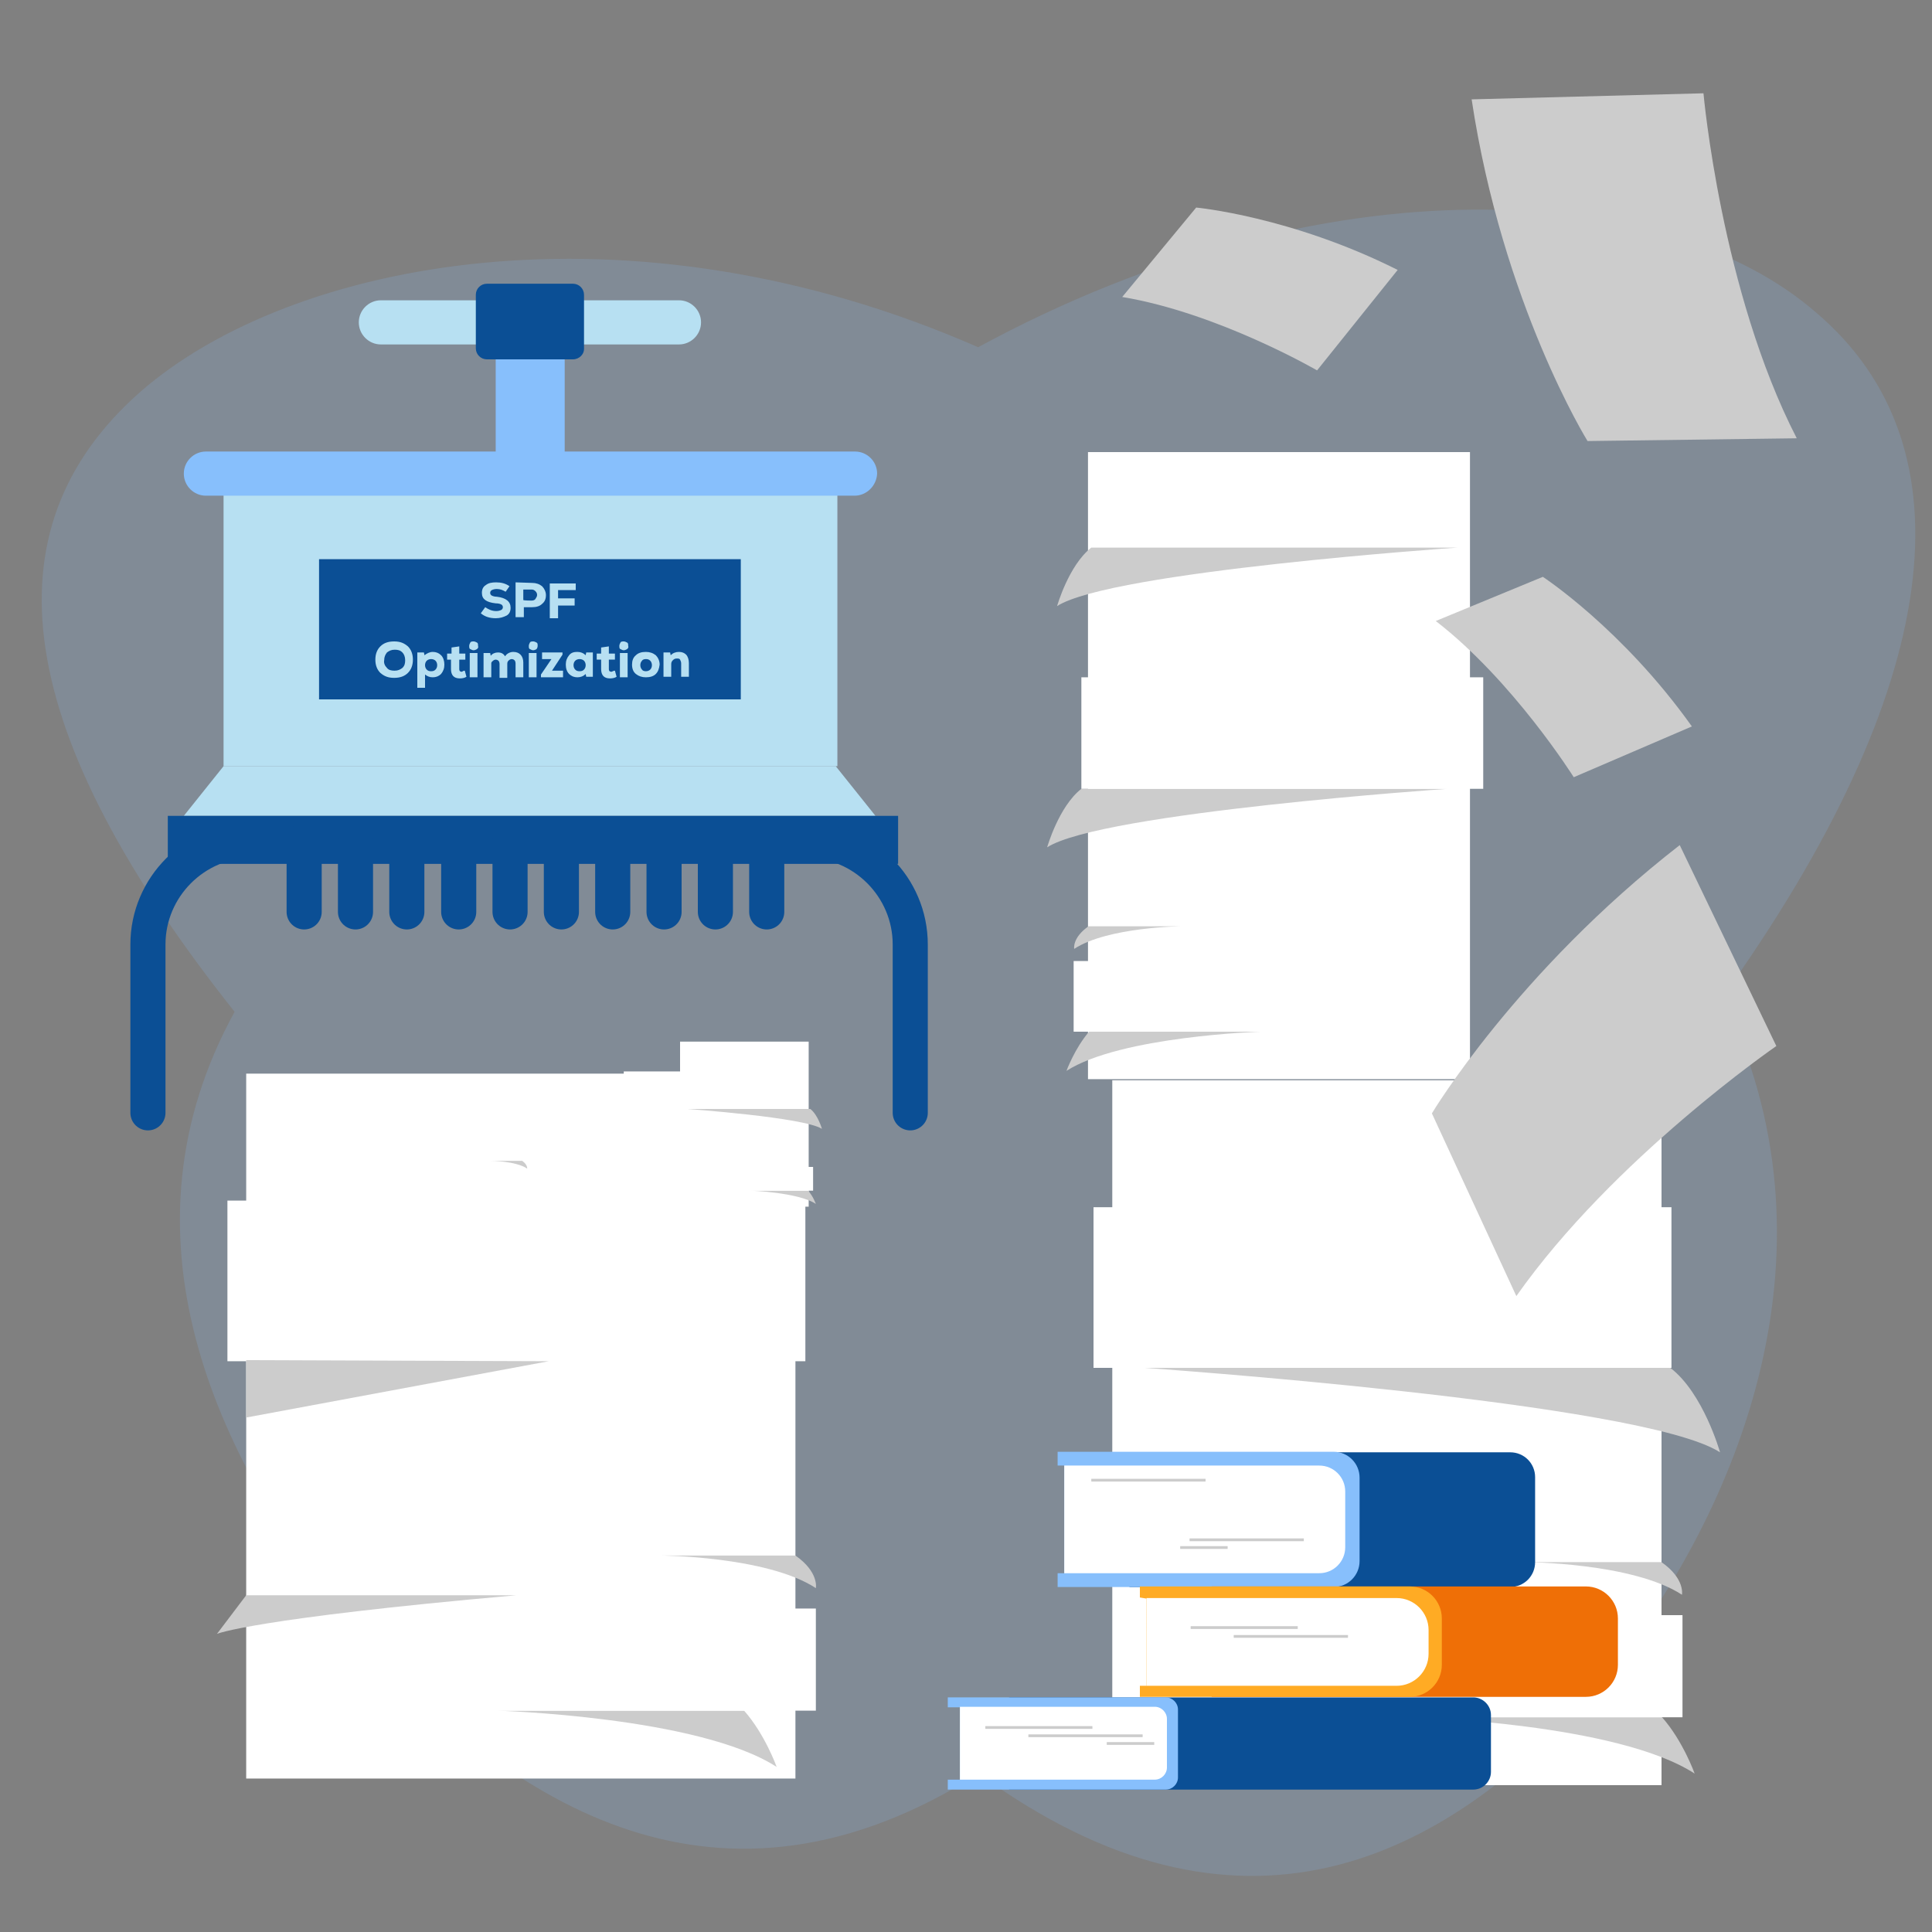 <?xml version="1.0" encoding="utf-8"?>
<!-- Generator: Adobe Illustrator 27.1.1, SVG Export Plug-In . SVG Version: 6.00 Build 0)  -->
<svg version="1.1" id="Layer_1" xmlns="http://www.w3.org/2000/svg" xmlns:xlink="http://www.w3.org/1999/xlink" x="0px" y="0px"
	 viewBox="0 0 350 350" style="enable-background:new 0 0 350 350;" xml:space="preserve">
<rect x="0" y="0" width="350" height="350" fill="#808080" stroke="none"/>
<style type="text/css">
	.st0{opacity:0.18;fill:#87BFFC;enable-background:new    ;}
	.st1{fill:#FFFFFF;}
	.st2{fill:#CCCCCC;}
	.st3{fill:#454342;}
	.st4{fill:#0B4F95;}
	.st5{fill:#87BFFC;}
	.st6{fill:#EF6F06;}
	.st7{fill:#FFAB24;}
	.st8{fill:#B7E0F2;}
	.st9{enable-background:new    ;}
	.st10{fill:none;stroke:#0B4F95;stroke-width:6.36;stroke-linecap:round;stroke-linejoin:round;stroke-miterlimit:10;}
</style>
<g id="Layer_15">
	<g>
		<path class="st0" d="M312,180.7c21.9,44.6,4.4,91.8-22.4,124.8c-28,32.1-65.3,50.1-112.3,15.8c-47,29.7-84.3,6-112.4-25.1
			c-26.8-32.8-44.3-73-22.4-112.9C2.5,132.9-3.1,96.1,25.4,71c27.2-23.8,88.4-35.9,151.8-8.1c63.4-34.4,124.7-30,151.9-6.2
			C357.6,81,352.1,124.6,312,180.7z"/>
		<g>
			<g>
				<rect x="201.5" y="195.7" class="st1" width="99.5" height="127.7"/>
				<path class="st2" d="M276.5,283c0,0,19.3,0.1,28.2,5.9c0,0,0.6-2.9-3.7-5.9H276.5z"/>
				<path class="st2" d="M207.3,247.8c0,0,90.2,6.2,104.3,15.3c0,0-3-10.7-9-15.3H207.3z"/>
				<rect x="198.1" y="218.7" class="st1" width="104.7" height="29.1"/>
				<path class="st2" d="M256.4,311.1c0,0,36.6,1.1,50.6,10.2c0,0-2.1-5.9-5.9-10.2H256.4z"/>
				<rect x="220.5" y="292.6" class="st1" width="84.3" height="18.5"/>
				<rect x="197.1" y="81.9" class="st1" width="69.2" height="113.6"/>
				<path class="st2" d="M214.2,167.8c0,0-13.5,0.1-19.6,4.1c0,0-0.4-2,2.6-4.1H214.2z"/>
				<path class="st2" d="M262.3,142.9c0,0-62.8,4.3-72.6,10.6c0,0,2.1-7.4,6.2-10.6H262.3z"/>
				<path class="st2" d="M264.1,99.2c0,0-62.8,4.3-72.6,10.6c0,0,2.1-7.4,6.2-10.6H264.1z"/>
				<rect x="195.9" y="122.7" class="st1" width="72.8" height="20.2"/>
				<path class="st2" d="M228.4,186.9c0,0-25.4,0.8-35.2,7.1c0,0,1.5-4.1,4.1-7.1H228.4z"/>
				<rect x="194.5" y="174.1" class="st1" width="58.6" height="12.8"/>
				<path class="st2" d="M279.5,104.5c0,0,14.4,9.4,27,27.1l-21.4,9.2c0,0-11-17.5-25-28.3L279.5,104.5z"/>
				<path class="st2" d="M259.4,201.7c0,0,15.3-25.6,44.9-48.6l17.5,36.4c0,0-29.5,20.3-47.1,45.3L259.4,201.7z"/>
				<rect x="44.6" y="194.5" class="st1" width="99.5" height="127.7"/>
				<path class="st2" d="M119.6,281.8c0,0,19.3,0.1,28.2,5.9c0,0,0.6-2.9-3.7-5.9H119.6z"/>
				<rect x="41.2" y="217.5" class="st1" width="104.7" height="29.1"/>
				<path class="st2" d="M90.1,309.9c0,0,36.6,1.1,50.6,10.2c0,0-2.1-5.9-5.9-10.2H90.1z"/>
				<rect x="63.5" y="291.4" class="st1" width="84.3" height="18.5"/>
				<path class="st2" d="M287.6,79.9c0,0-15.4-24.8-21-61.9l42-1.1c0,0,3.2,35.9,16.9,62.5L287.6,79.9z"/>
				<polygon class="st3" points="261.6,275.7 261.6,275.7 261.6,275.7 				"/>
				<path class="st2" d="M216.7,37.6c0,0,17.2,1.6,36.5,11.3l-14.6,18.2c0,0-17.9-10.4-35.3-13.3L216.7,37.6z"/>
				<rect x="123.2" y="188.7" class="st1" width="23.3" height="29.9"/>
				<path class="st2" d="M88.9,210.3c0,0,4.5,0,6.6,1.4c0,0,0.1-0.7-0.9-1.4H88.9z"/>
				<path class="st2" d="M124.5,200.9c0,0,21.1,1.5,24.4,3.6c0,0-0.7-2.5-2.1-3.6H124.5z"/>
				<rect x="113" y="194.1" class="st1" width="24.5" height="6.8"/>
				<path class="st2" d="M136,215.7c0,0,8.6,0.3,11.8,2.4c0,0-0.5-1.4-1.4-2.4H136z"/>
				<rect x="127.6" y="211.4" class="st1" width="19.7" height="4.3"/>
				<polygon class="st2" points="44.6,246.4 99.4,246.6 44.6,256.8 				"/>
				<path class="st2" d="M93.5,289H44.6l-5.3,7C39.2,296,45.9,293.2,93.5,289z"/>
			</g>
			<g>
				<path class="st4" d="M204.6,287.5h69c2.5,0,4.5-2,4.5-4.5v-15.4c0-2.5-2-4.5-4.5-4.5h-69V287.5z"/>
				<path class="st4" d="M182.8,324.2h84.1c1.8,0,3.2-1.5,3.2-3.2v-10.3c0-1.8-1.5-3.2-3.2-3.2h-84.1L182.8,324.2L182.8,324.2z"/>
				<path class="st5" d="M173.9,309.3v13.1h-2.2v1.8h39.5c1.2,0,2.2-1,2.2-2.2v-12.3c0-1.2-1-2.2-2.2-2.2h-39.5v1.8H173.9z"/>
				<path class="st1" d="M173.9,322.4h35.3c1.2,0,2.2-1,2.2-2.2v-8.8c0-1.2-1-2.2-2.2-2.2h-35.3V322.4z"/>
				<path class="st5" d="M192.8,265.6V285h-1.2v2.5h50c2.6,0,4.7-2.1,4.7-4.7v-15.1c0-2.6-2.1-4.7-4.7-4.7h-50v2.5H192.8
					L192.8,265.6z"/>
				<path class="st1" d="M192.8,285h46.2c2.6,0,4.7-2.1,4.7-4.7v-10.1c0-2.6-2.1-4.7-4.7-4.7h-46.2V285z"/>
				<path class="st6" d="M219.5,307.4h67.8c3.2,0,5.8-2.6,5.8-5.8v-8.4c0-3.2-2.6-5.8-5.8-5.8h-67.8L219.5,307.4L219.5,307.4z"/>
				<path class="st7" d="M207.7,289.6v15.8h-1.2v2h48.9c3.2,0,5.8-2.6,5.8-5.8v-8.4c0-3.2-2.6-5.8-5.8-5.8h-48.9v2L207.7,289.6
					L207.7,289.6z"/>
				<path class="st1" d="M207.7,305.4H253c3.2,0,5.8-2.6,5.8-5.8v-4.3c0-3.2-2.6-5.8-5.8-5.8h-45.3L207.7,305.4L207.7,305.4z"/>
				<rect x="215.7" y="294.6" class="st2" width="19.4" height="0.5"/>
				<rect x="223.5" y="296.2" class="st2" width="20.7" height="0.5"/>
				<rect x="178.5" y="312.7" class="st2" width="19.4" height="0.5"/>
				<rect x="186.3" y="314.2" class="st2" width="20.7" height="0.5"/>
				<rect x="200.5" y="315.6" class="st2" width="8.6" height="0.5"/>
				<rect x="215.5" y="278.7" class="st2" width="20.7" height="0.5"/>
				<rect x="197.7" y="267.9" class="st2" width="20.7" height="0.5"/>
				<rect x="213.8" y="280.1" class="st2" width="8.6" height="0.5"/>
			</g>
			<g>
				<rect x="40.5" y="88.3" class="st8" width="111.2" height="50.5"/>
				<rect x="89.8" y="62.5" class="st5" width="12.5" height="19.4"/>
				<path class="st8" d="M123,62.4h-54c-2.2,0-4-1.8-4-4l0,0c0-2.2,1.8-4,4-4h54c2.2,0,4,1.8,4,4l0,0C127,60.6,125.2,62.4,123,62.4z
					"/>
				<path class="st5" d="M154.8,89.8H37.3c-2.2,0-4-1.8-4-4l0,0c0-2.2,1.8-4,4-4h117.6c2.2,0,4,1.8,4,4l0,0
					C158.8,88,157,89.8,154.8,89.8z"/>
				<path class="st4" d="M103.8,65.1H88.2c-1.1,0-2-0.9-2-2v-9.7c0-1.1,0.9-2,2-2h15.6c1.1,0,2,0.9,2,2V63
					C105.9,64.2,104.9,65.1,103.8,65.1z"/>
				<g>
					<polygon class="st8" points="33.3,147.8 33.3,147.8 32.6,147.8 					"/>
					<polygon class="st8" points="159.3,147.8 158.6,147.8 158.6,147.8 					"/>
					<polygon class="st8" points="158.6,147.8 151.4,138.8 96.1,138.8 95.8,138.8 40.5,138.8 33.3,147.8 					"/>
				</g>
				<rect x="30.4" y="147.8" class="st4" width="132.3" height="8.7"/>
				<rect x="57.8" y="101.3" class="st4" width="76.4" height="25.4"/>
				<g class="st9">
					<path class="st8" d="M89.8,112c-1.1,0-2-0.3-2.7-0.9l0.8-1.1c0.6,0.4,1.2,0.7,2,0.7c0.4,0,0.7-0.1,0.9-0.2
						c0.2-0.1,0.3-0.3,0.3-0.5c0-0.2-0.1-0.4-0.3-0.5s-0.5-0.2-1-0.2c-0.9-0.1-1.5-0.3-1.9-0.6c-0.4-0.3-0.6-0.7-0.6-1.3
						c0-0.6,0.2-1.1,0.7-1.4c0.5-0.4,1.1-0.5,1.9-0.5c0.9,0,1.7,0.2,2.4,0.7l-0.7,1c-0.5-0.3-1-0.5-1.6-0.5c-0.4,0-0.7,0.1-0.9,0.2
						c-0.2,0.1-0.3,0.3-0.3,0.5c0,0.2,0.1,0.4,0.3,0.5c0.2,0.1,0.5,0.2,0.9,0.2c1.7,0.2,2.5,0.9,2.5,2c0,0.6-0.2,1.1-0.7,1.4
						C91.2,111.8,90.6,112,89.8,112z"/>
					<path class="st8" d="M96.4,105.6c0.7,0,1.3,0.2,1.8,0.6c0.4,0.4,0.7,1,0.7,1.6c0,0.7-0.2,1.2-0.7,1.6c-0.4,0.4-1,0.6-1.8,0.6
						h-1.5v1.8h-1.5v-6.3L96.4,105.6L96.4,105.6z M96.3,108.8c0.3,0,0.6-0.1,0.7-0.3s0.3-0.4,0.3-0.7s-0.1-0.5-0.3-0.7
						c-0.2-0.2-0.4-0.3-0.7-0.3h-1.5v1.9C94.9,108.8,96.3,108.8,96.3,108.8z"/>
					<path class="st8" d="M104.3,106.9h-3.2v1.5h3v1.3h-3v2.3h-1.5v-6.3h4.7V106.9z"/>
				</g>
				<g class="st9">
					<path class="st8" d="M73.9,121.9c-0.6,0.6-1.4,0.9-2.5,0.9s-1.8-0.3-2.5-0.9c-0.6-0.6-0.9-1.4-0.9-2.4c0-1,0.3-1.8,0.9-2.4
						c0.6-0.6,1.4-0.9,2.5-0.9s1.8,0.3,2.5,0.9c0.6,0.6,0.9,1.4,0.9,2.4S74.5,121.3,73.9,121.9z M70.1,121c0.3,0.4,0.8,0.5,1.4,0.5
						c0.6,0,1-0.2,1.4-0.5c0.4-0.4,0.5-0.8,0.5-1.4s-0.2-1.1-0.5-1.4c-0.4-0.4-0.8-0.5-1.4-0.5c-0.6,0-1,0.2-1.4,0.5
						c-0.3,0.4-0.5,0.8-0.5,1.4C69.5,120.1,69.7,120.6,70.1,121z"/>
					<path class="st8" d="M78.4,118.1c0.6,0,1.1,0.2,1.5,0.6s0.6,1,0.6,1.7c0,0.7-0.2,1.2-0.6,1.7c-0.4,0.4-0.9,0.6-1.5,0.6
						c-0.6,0-1-0.2-1.4-0.5v2.4h-1.4v-6.4h1.2l0.1,0.5C77.3,118.4,77.8,118.1,78.4,118.1z M77.3,121.3c0.2,0.2,0.4,0.3,0.8,0.3
						s0.6-0.1,0.8-0.3s0.3-0.5,0.3-0.8s-0.1-0.6-0.3-0.8s-0.5-0.3-0.8-0.3s-0.6,0.1-0.8,0.3c-0.2,0.2-0.3,0.5-0.3,0.8
						S77.1,121.1,77.3,121.3z"/>
					<path class="st8" d="M84.2,121.5l0.3,1.1c-0.3,0.2-0.7,0.3-1.2,0.3c-1.1,0-1.6-0.6-1.6-1.7v-1.7H81v-1.1h0.8v-1.1l1.4-0.2v1.3
						h1.1v1.1h-1.1v1.7c0,0.4,0.2,0.5,0.5,0.5C83.8,121.6,84,121.5,84.2,121.5z"/>
					<path class="st8" d="M86.4,117.6c-0.2,0.1-0.4,0.2-0.6,0.2c-0.2,0-0.4-0.1-0.6-0.2c-0.2-0.1-0.2-0.3-0.2-0.6
						c0-0.2,0.1-0.4,0.2-0.6s0.4-0.2,0.6-0.2c0.2,0,0.4,0.1,0.6,0.2s0.2,0.3,0.2,0.6C86.7,117.3,86.6,117.4,86.4,117.6z M85.1,122.7
						v-4.4h1.4v4.4H85.1z"/>
					<path class="st8" d="M93,118.1c0.6,0,1,0.2,1.3,0.5s0.5,0.8,0.5,1.4v2.7h-1.4v-2.5c0-0.3-0.1-0.5-0.2-0.6
						c-0.1-0.1-0.3-0.2-0.5-0.2c-0.2,0-0.4,0.1-0.6,0.3s-0.2,0.4-0.2,0.7v2.4h-1.4v-2.5c0-0.3-0.1-0.5-0.2-0.6
						c-0.1-0.1-0.3-0.2-0.5-0.2c-0.2,0-0.4,0.1-0.6,0.3S89,120,89,120.3v2.4h-1.4v-4.4h1.2l0.1,0.5c0.3-0.4,0.8-0.6,1.3-0.6
						c0.6,0,1,0.2,1.3,0.7C91.8,118.4,92.4,118.1,93,118.1z"/>
					<path class="st8" d="M97.2,117.6c-0.2,0.1-0.4,0.2-0.6,0.2c-0.2,0-0.4-0.1-0.6-0.2c-0.2-0.1-0.2-0.3-0.2-0.6
						c0-0.2,0.1-0.4,0.2-0.6s0.4-0.2,0.6-0.2c0.2,0,0.4,0.1,0.6,0.2s0.2,0.3,0.2,0.6C97.4,117.3,97.3,117.4,97.2,117.6z M95.8,122.7
						v-4.4h1.4v4.4H95.8z"/>
					<path class="st8" d="M100,121.5h2v1.2h-4v-0.5l1.9-2.8h-1.7v-1.2h3.7v0.4L100,121.5z"/>
					<path class="st8" d="M106.2,118.2h1.2v4.4h-1.2l-0.1-0.5c-0.4,0.4-0.9,0.6-1.5,0.6c-0.6,0-1.1-0.2-1.5-0.6
						c-0.4-0.4-0.6-1-0.6-1.7c0-0.7,0.2-1.2,0.6-1.7s0.9-0.6,1.5-0.6c0.6,0,1.1,0.2,1.5,0.6L106.2,118.2z M104.2,121.3
						c0.2,0.2,0.4,0.3,0.8,0.3s0.6-0.1,0.8-0.3s0.3-0.5,0.3-0.8s-0.1-0.6-0.3-0.8s-0.5-0.3-0.8-0.3s-0.6,0.1-0.8,0.3
						c-0.2,0.2-0.3,0.5-0.3,0.8S104,121.1,104.2,121.3z"/>
					<path class="st8" d="M111.4,121.5l0.3,1.1c-0.3,0.2-0.7,0.3-1.2,0.3c-1.1,0-1.6-0.6-1.6-1.7v-1.7h-0.8v-1.1h0.8v-1.1l1.4-0.2
						v1.3h1.1v1.1h-1.1v1.7c0,0.4,0.2,0.5,0.5,0.5C111,121.6,111.2,121.5,111.4,121.5z"/>
					<path class="st8" d="M113.6,117.6c-0.2,0.1-0.4,0.2-0.6,0.2c-0.2,0-0.4-0.1-0.6-0.2c-0.2-0.1-0.2-0.3-0.2-0.6
						c0-0.2,0.1-0.4,0.2-0.6s0.4-0.2,0.6-0.2c0.2,0,0.4,0.1,0.6,0.2s0.2,0.3,0.2,0.6C113.9,117.3,113.8,117.4,113.6,117.6z
						 M112.3,122.7v-4.4h1.4v4.4H112.3z"/>
					<path class="st8" d="M118.8,122.1c-0.4,0.4-1,0.6-1.8,0.6c-0.7,0-1.3-0.2-1.8-0.6s-0.7-1-0.7-1.7s0.2-1.3,0.7-1.7
						c0.4-0.4,1-0.6,1.8-0.6c0.7,0,1.3,0.2,1.8,0.6c0.4,0.4,0.7,1,0.7,1.7C119.4,121.2,119.2,121.7,118.8,122.1z M117,121.6
						c0.3,0,0.6-0.1,0.8-0.3c0.2-0.2,0.3-0.5,0.3-0.8s-0.1-0.6-0.3-0.8s-0.4-0.3-0.8-0.3c-0.3,0-0.6,0.1-0.7,0.3
						c-0.2,0.2-0.3,0.5-0.3,0.8s0.1,0.6,0.3,0.8C116.4,121.5,116.7,121.6,117,121.6z"/>
					<path class="st8" d="M123,118.1c0.6,0,1,0.2,1.3,0.5s0.5,0.9,0.5,1.5v2.5h-1.4v-2.4c0-0.3-0.1-0.5-0.2-0.7
						c-0.1-0.2-0.3-0.2-0.6-0.2c-0.3,0-0.5,0.1-0.7,0.3c-0.2,0.2-0.3,0.4-0.3,0.7v2.3h-1.4v-4.4h1.2l0.1,0.5
						C121.9,118.3,122.4,118.1,123,118.1z"/>
				</g>
				<path class="st10" d="M26.8,201.6v-30.5c0-10.4,8.5-18.9,18.9-18.9H50"/>
				<path class="st10" d="M164.9,201.6v-30.5c0-10.4-8.5-18.9-18.9-18.9h-4.3"/>
				<line class="st10" x1="55.1" y1="152.2" x2="55.1" y2="165.2"/>
				<line class="st10" x1="64.4" y1="152.2" x2="64.4" y2="165.2"/>
				<line class="st10" x1="73.7" y1="152.2" x2="73.7" y2="165.2"/>
				<line class="st10" x1="83.1" y1="152.2" x2="83.1" y2="165.2"/>
				<line class="st10" x1="92.4" y1="152.2" x2="92.4" y2="165.2"/>
				<line class="st10" x1="101.7" y1="152.2" x2="101.7" y2="165.2"/>
				<line class="st10" x1="111" y1="152.2" x2="111" y2="165.2"/>
				<line class="st10" x1="120.3" y1="152.2" x2="120.3" y2="165.2"/>
				<line class="st10" x1="129.6" y1="152.2" x2="129.6" y2="165.2"/>
				<line class="st10" x1="138.9" y1="152.2" x2="138.9" y2="165.2"/>
			</g>
		</g>
	</g>
</g>
<g id="Layer_1_00000010284199346928737130000006221670562910470557_">
</g>
</svg>
